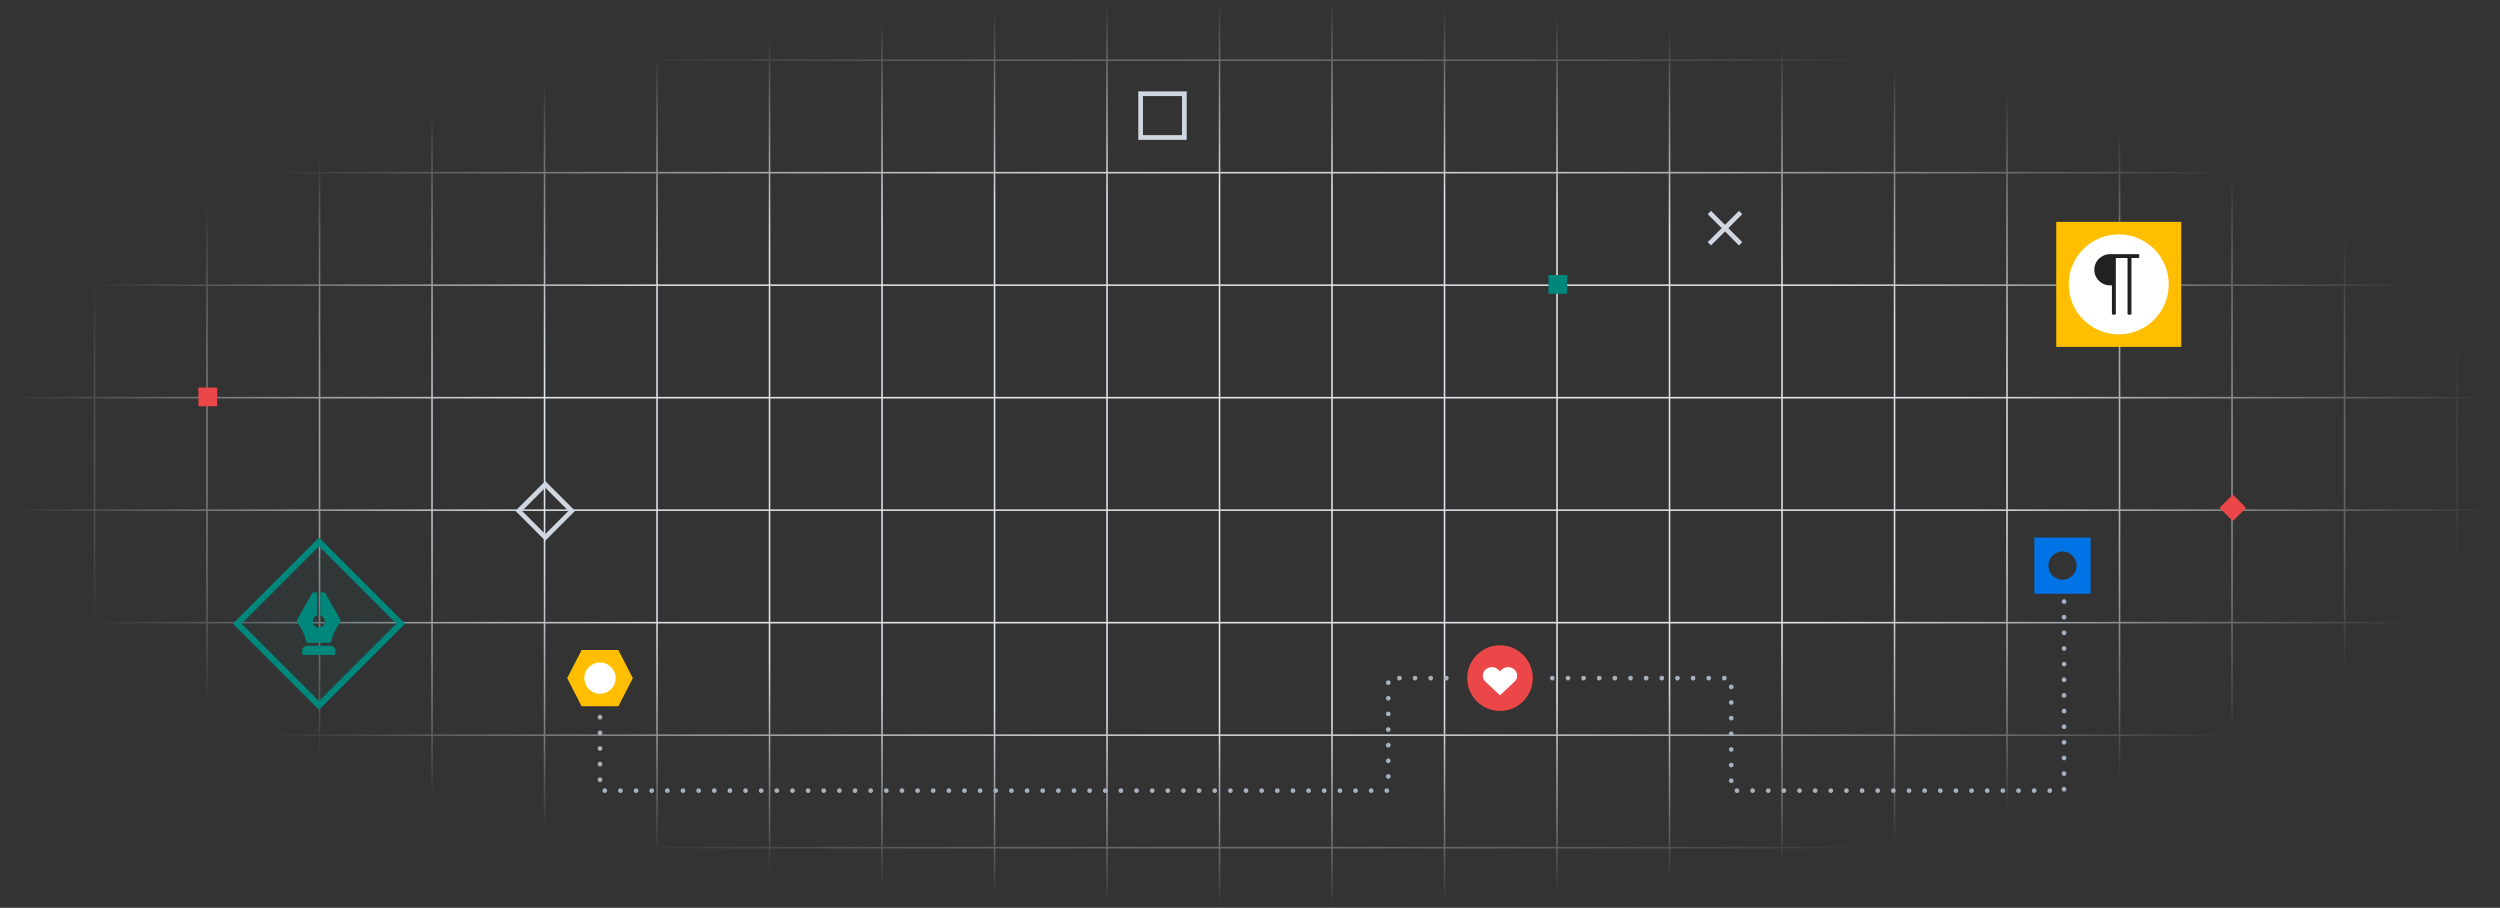 <svg width="1600" height="581" viewBox="0 0 1600 581" fill="none" xmlns="http://www.w3.org/2000/svg"><rect x="0" y="0" width="1600" height="581" fill="#333333" stroke="none"/><mask id="background_svg__b" style="mask-type:alpha" maskUnits="userSpaceOnUse" x="0" y="0" width="1600" height="581"><path fill="url(#background_svg__a)" d="M0 0h1600v581H0z"/></mask><g mask="url(#background_svg__b)" stroke="#E0E5EB"><path d="M60.5 0v581M132.5 0v581M204.5 0v581M276.5 0v581M348.5 0v581M420.5 0v581M492.5 0v581M564.5 0v581M636.5 0v581M708.5 0v581M780.5 0v581M852.5 0v581M924.5 0v581M996.5 0v581M1068.5 0v581M1140.5 0v581M1212.5 0v581M1284.5 0v581M1356.5 0v581M1428.5 0v581M1500.5 0v581M1572.5 0v581M1600 38.5H0M1600 110.5H0M1600 182.5H0M1600 254.5H0M1600 326.5H0M1600 398.5H0M1600 470.5H0M1600 542.5H0"/></g><path fill="#FFBF00" d="M1316 222v-80h80v80z"/><circle cx="1356" cy="182" r="32" fill="#fff"/><g clip-path="url(#background_svg__c)"><path d="M1368.5 162.625h-17.84c-5.39 0-10.02 4.138-10.27 9.517a9.96 9.96 0 0 0 .61 3.973c.48 1.268 1.2 2.428 2.14 3.408a9.884 9.884 0 0 0 3.3 2.294c1.24.533 2.58.808 3.94.808h1.25v18.125a.619.619 0 0 0 .62.625h1.25c.17 0 .33-.066.44-.183a.62.62 0 0 0 .19-.442v-35.625h7.5v35.625a.619.619 0 0 0 .62.625h1.25c.17 0 .33-.066.44-.183a.62.62 0 0 0 .19-.442v-35.625h4.37c.17 0 .33-.066.44-.183a.62.62 0 0 0 .19-.442v-1.25a.62.62 0 0 0-.19-.442.602.602 0 0 0-.44-.183Z" fill="#212121"/></g><path fill="#00877C" fill-opacity=".05" stroke="#00877C" stroke-width="4" d="m151.828 399.154 52.326-52.326 52.326 52.326-52.326 52.326z"/><path fill-rule="evenodd" clip-rule="evenodd" d="M203.039 379.158v14.751a3.897 3.897 0 0 0-2.902 3.78c0 2.156 1.73 3.903 3.864 3.903 2.135 0 3.865-1.747 3.865-3.903a3.897 3.897 0 0 0-2.894-3.778V379.16l2.391.002c.276.001.615.19.754.429.606 1.038 2.66 4.593 9.617 16.771.446.779.313 1.763-.256 2.458-3.296 4.021-5.013 9.701-5.555 11.752-.12.454-.527.777-.997.777h-13.851c-.47 0-.877-.323-.997-.777-.542-2.051-2.259-7.732-5.555-11.752-.569-.695-.702-1.678-.257-2.458 6.959-12.188 9.011-15.744 9.617-16.781.139-.238.476-.426.752-.426l2.404.003Z" fill="#00877C"/><path d="M193.375 416.303a3 3 0 0 1 3-3h15.256a3 3 0 0 1 3 3v1.853a1 1 0 0 1-1 1h-19.256a1 1 0 0 1-1-1v-1.853Z" fill="#00877C"/><path d="m1094 136 10 10m10 10-10-10m0 0 10-10m-10 10-10 10M730 60h28v28h-28zM332 326.971l16.97-16.97 16.971 16.97-16.97 16.97z" stroke="#D1D7E0" stroke-width="3"/><path fill="#00877C" d="M991 176h12v12h-12z"/><path fill="#EB4748" d="M127 248h12v12h-12zM1420.52 325l8.485-8.485 8.486 8.485-8.486 8.485z"/><path d="M363 434.023 372.231 452h23.538L405 434.023 395.769 416h-23.538L363 434.023Z" fill="#FFBF00"/><circle cx="384" cy="434" r="10" fill="#fff"/><path fill-rule="evenodd" clip-rule="evenodd" d="M1338 344h-36v36h36v-36Zm-18 27a9 9 0 1 0 0-18 9 9 0 0 0 0 18Z" fill="#0073E6"/><path d="M1321 385v121h-213v-72H985.5M384 459v47h504.5v-72h46" stroke="#A7B1BE" stroke-width="3" stroke-linecap="round" stroke-linejoin="round" stroke-dasharray="0.01 10"/><circle cx="960" cy="434" r="21" fill="#EB4748"/><path d="M969.304 428.591a5.836 5.836 0 0 0-1.879-1.177 6.12 6.12 0 0 0-4.431 0 5.836 5.836 0 0 0-1.879 1.177L960 429.638l-1.116-1.047c-1.086-1.018-2.558-1.59-4.094-1.59-1.536 0-3.008.572-4.094 1.59-1.086 1.019-1.696 2.4-1.696 3.841 0 1.44.61 2.822 1.696 3.84l1.115 1.047L960 445l8.188-7.681 1.116-1.047a5.428 5.428 0 0 0 1.255-1.762 5.14 5.14 0 0 0 .441-2.078c0-.713-.15-1.42-.441-2.079a5.438 5.438 0 0 0-1.255-1.762Z" fill="#fff"/><defs><radialGradient id="background_svg__a" cx="0" cy="0" r="1" gradientUnits="userSpaceOnUse" gradientTransform="matrix(0 290.5 -800 0 800 290.5)"><stop offset=".59" stop-color="#F6F7F8"/><stop offset="1" stop-color="#F6F7F8" stop-opacity="0"/></radialGradient><clipPath id="background_svg__c"><path fill="#fff" transform="translate(1336 162)" d="M0 0h40v40H0z"/></clipPath></defs></svg>